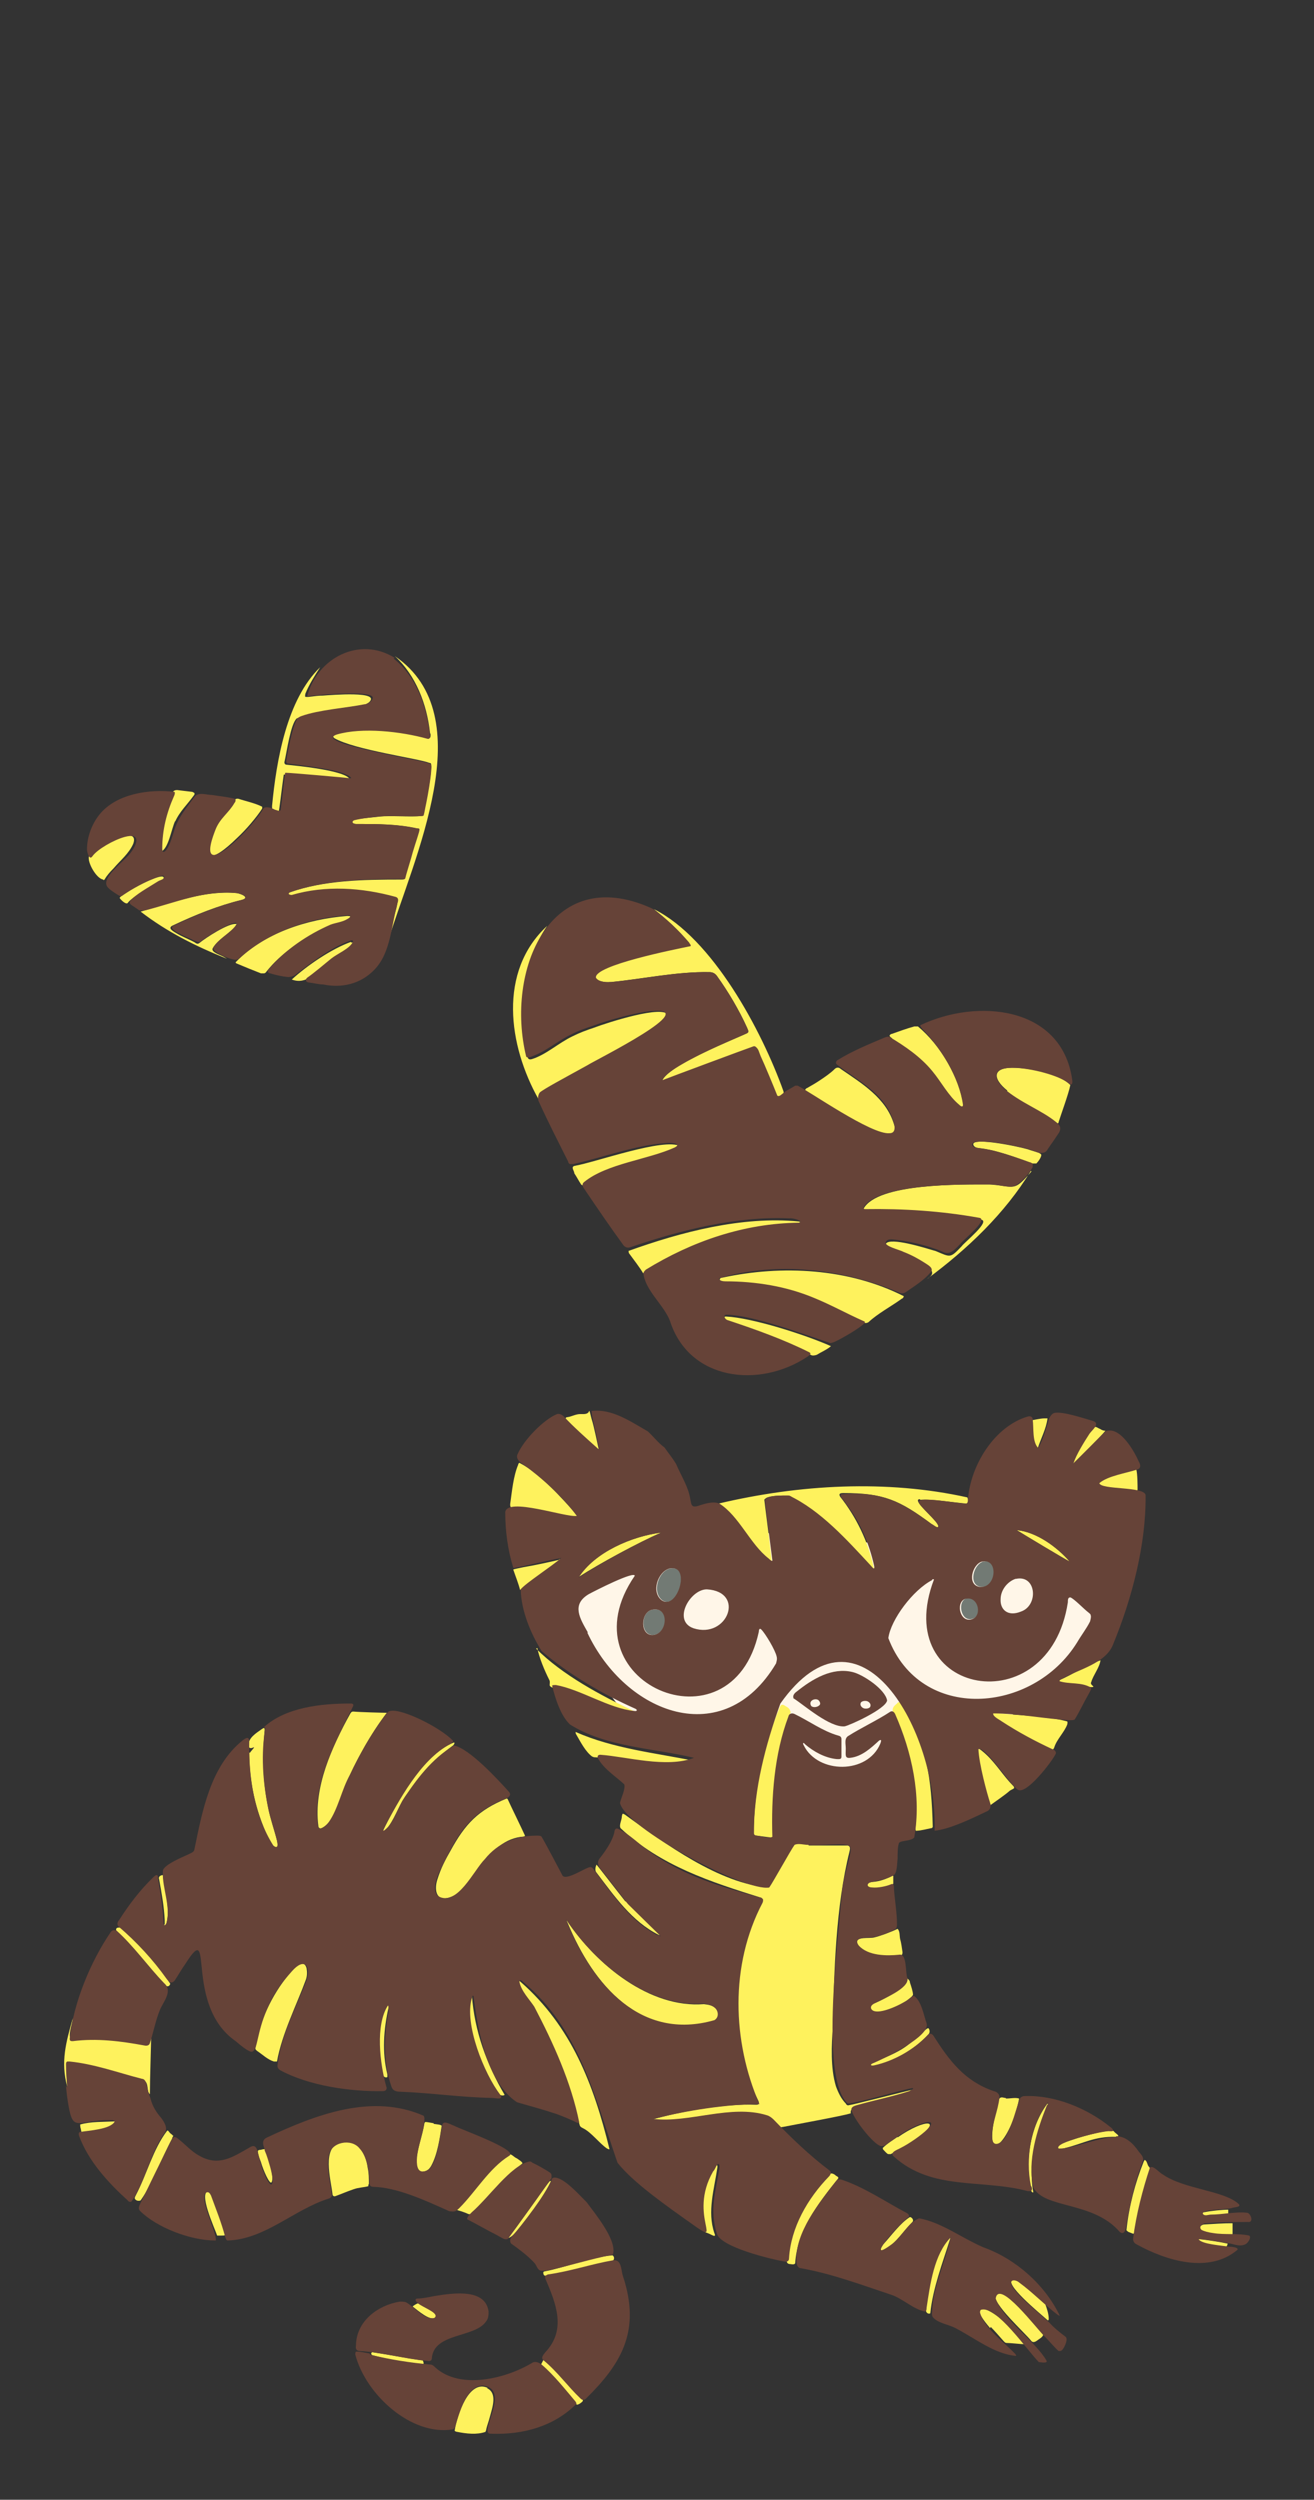 <svg xmlns="http://www.w3.org/2000/svg" id="Ebene_1" viewBox="0 0 213 405"><rect x="0" y="0" width="213" height="405" fill="#333333" stroke="none"/><defs><style>.st0{fill:#664338}.st1{fill:#fef25d}.st2{fill:#727a74}</style></defs><path d="m92.1 257.6 31.5-9.3s43.2 4.1 43.8 4.2 10.3 5.1 10.3 5.1l2 4.9-11.4 13-23.7 13.2s-14.8 3.7-15.5 3.3-25.7-11.4-25.9-11.8-10.8-13.8-10.8-14.9-.2-7.6-.2-7.6Z" style="fill:#fff6e8"/><path d="M87.9 177.5c.7-.8 7.2-4.2 10.4-6 3.3-1.8 10.4-5.9 10-7-.6-1.8-9.9 1.2-12 2-1.2.4-2.3.8-3.5 1.4-2.3 1.1-4.3 3-6.6 3.7-.4.1-.6 0-.7-.4-1.1-7.1-1-15.1 3.2-21.2-8 7.4-6.3 19.4-1.4 28.1.2.2.4-.5.5-.6Z" class="st1"/><path d="M99.1 159.1c5.1-.5 10.6-1.7 15.9-1.6q.75 0 1.2.6c1.9 2.7 3.6 5.5 4.9 8.4.1.3.4.7 0 .9-1.6.8-13 5.2-13.8 7.8 1.1-.3 13.8-5.3 15-5.5.3.1.5.5.6.8.7 1.6 2.1 4.8 2.7 6.4.1.3.3.7.4.9 0 .2.4 0 .5 0 .4-.2.6-.6.5-1-3.5-9.8-11.5-24.8-21-29.5 2 1.6 3.9 3.3 5.5 5.3.1.2.5.5.2.6-2.4.5-15.7 3.1-15.4 5.2.4.6 1.8.8 2.6.7ZM167.2 189.8c-3 3.4-2.5 2.4-6.8 2.1-4.7 0-18.1-.2-20.4 3.9 0 .2 0 .2.3.3 6.3-.2 12.5.3 18.7 1.5 1.7.2-2.7 3.7-3.1 4.3-1.9 2-1.8 1.8-4.2.8-1.7-.5-7.4-2.3-8.1-1.2-.1.3.2.6.5.7 1.1.6 8.3 2.9 6.8 4.5-.2.2-.4.4-.6.5-.1.1-.2.2 0 0 6.5-4.8 12.6-10.6 16.8-17.5ZM140.8 214.2c1.5-1.4 3.6-2.5 5.4-3.8.1 0 .3-.2.3-.4-8.9-4.5-19.7-5.1-29.4-3-.3 0-.5.2-.4.4 0 .3.6.4.9.4 5.3 0 10.5.9 15.3 3.1 2.1.9 4.2 2 6.2 3 .6.2 1.1.7 1.7.3M133.7 178.8c1.6.9 13 8.6 11.2 3.3-1.3-4.2-5.1-6.5-8.6-8.9-.3-.3-.7-.3-1 0-.7.7-1.6 1.3-2.5 1.9-.6.4-1.3.8-2 1.2-.1 0-.3.2-.3.4v.2c.5.3 1.6 1.1 3.1 2ZM163.2 176.8c2.6 2 5.8 3.4 8.2 5.2.1 0 .2 0 .2-.2.3-1 1.6-4.5 1.9-6-1.7-1.8-6.2-2.7-8.8-2.8-3.9-.2-3.9 1.7-1.4 3.7ZM101.9 202.7c0 .1 0 .3.1.4.6.8 1.8 2.4 2.2 3.1 0 0 0 .1.2.1 7.7-4.3 16-7.9 25-7.8.2 0 .7 0 .8-.2 0-.1-.3-.3-.7-.4-9.2-.9-19.1 1.7-27.7 4.8ZM144.6 168.4c1.7 1.2 3.5 2.3 5 3.7 2.5 2.2 3.8 5.9 6.5 7.6.2 0 .1-.3.1-.5-.7-4.7-3.8-9.9-7.4-12.9h-.6c-1.4.4-2.2.7-3.6 1.2-.2 0-.4.2-.4.3s.2.3.4.4ZM94.8 192c3.6-3.1 10.1-3.8 14.6-5.7.3-.2.9-.2.9-.6-2.7-1.4-13.7 2.6-17.2 3.2-.6.2 0 .8 0 1.2.4.6.7 1.2 1.1 1.8q.3.3.6 0ZM117.4 213.5c0 .3.3.6.6.7 4.6 1.5 9.1 3.2 13.4 5.3.3.2.7.1 1 0 .8-.5 1.6-.8 2.3-1.4-4.3-1.9-12.8-4.6-17-4.8-.2 0-.3 0-.3.3ZM158.6 186c3 .3 5.9 1.5 8.8 2.5h.6c.3-.3.8-1 .8-1.4-.2-.4-1.1-.5-2.2-.9-1.7-.5-10-2.2-8.7-.5.2.2.5.3.8.3ZM69.8 119c0 .3 0 .7-.4.6-4.2-1.1-10.3-1.9-14.5-.8-.4 0-1.3.3-.7.8 3.3 1.9 13.7 3.3 15.4 4q.3 0 .3.3c0 1.8-.5 4.3-.9 6.2-.2.9-.3 1.6-.4 1.9 0 .2-.2.2-.3.2-1.6.2-5-.1-6.8.1-1.5.2-3.6.3-4.4.6-.4.4.3.6.7.6 3.3 0 6.8 0 10 .8v.1c-.2.8-1.3 4.6-1.7 6.1-.2.8-.4 1.5-.5 1.8 0 .2-.2.2-.6.2-6 0-12.5.1-18.1 2.1-.6.3-.4.6.2.5 5.5-1.6 11.2-1.2 16.7.3.5.1.7.5.6 1-.3 2-1.5 4.2-1.5 6.1C67 139.1 78.2 116 64 106.3c3.4 3.1 5.2 7.8 5.7 12.4Z" class="st1"/><path d="M44.7 131.5c.5.2.5 0 .6-.7.2-1.4.5-4 .7-5.3.7-.1 9.9.8 10.7.8-.4-1.5-9.3-2.3-10.2-2.4-.3 0-.4-.2-.4-.4.4-1.7 1-6.2 2-7.1 2.9-1.2 7.4-1.4 10.5-2.1.4 0 .9-.3 1.2-.5 2.1-1.9-6.1-1.2-7.5-1.1-1.3 0-2.2.3-2.8.2-.1-.1 0-.4 0-.5.6-1.5 1.5-2.9 2.4-4.3-5.4 5.2-7.1 15.1-7.8 22.5 0 .4 0 .8.4 1ZM38.3 149.7c-1.2-.2-4.9 2.2-6 3.1l-.2.1c-.1 0-.3 0-.5-.2-.9-.5-2.2-1-3-1.5-.7-.4-1.5-.9-.5-1.3 3.6-1.7 7.3-3.2 11.1-4.1 1.4-.4-.2-1-.8-1.1-5.2-.5-10.8 1.6-15.6 3 4.3 3.3 8.9 5.6 13.9 7.6.1 0 0 0-.3-.2-.6-.4-2.3-.8-1.9-1.5.8-1.4 2.7-2.3 3.7-3.6 0-.1.2-.3.2-.4ZM42.8 157.7c.1 0 .3-.1.4-.3 2.3-2.9 5.7-5.2 9.1-6.9 1.2-.7 2.7-.8 3.9-1.4.3-.1.6-.4.6-.6 0-.1-.4-.1-.5-.1-6.5.5-13.6 2.8-18.1 7.5 0 .2.2.2.4.3 1.2.5 2.4 1 3.7 1.5h.6ZM38.5 135.7c1.4-1.3 3.1-3.3 4-4.7v-.3c-1.2-.6-2.7-.9-3.9-1.3-.3 0-.4 0-.6.3-.9 1.8-2.6 2.8-3.4 4.9-1.8 4.6-.7 5.6 3.9 1.1M16.8 142.6s.2-.1.2-.2c.3-.5.8-1.1 1.4-1.7 1.1-1.3 2.5-2.4 3.2-4 1.2-3.3-6.3.2-7.2 2.1-.2 1 1.2 3.5 2.3 3.7ZM28.4 133.1c.7-1.6 2-2.8 3-4.2.1-.1.2-.3.1-.4 0-.1-.2-.1-.3-.2-.8-.1-1.6-.2-2.5-.3-.3 0-.6.1-.7.4-1.4 3-2.4 6.4-2 9.6 1.3-.3 1.8-3.8 2.4-5ZM56.9 152.6c-3.1 1.1-7.1 3.8-9.6 6.1 2.4.9 4-1.2 5.9-2.7 1.1-1 2.7-1.6 3.7-2.6.2-.2.5-.6.4-.7h-.4ZM26.5 142.4c.7-1.7-7.2 2.6-7.1 3.1.2.3 1 1.1 1.3.8.6-.9 3.9-2.8 4.9-3.4.3-.1.7-.2.9-.5M32 128.5h.2zM149.2 243c1.3-.2 6 .5 7.4.6.4 0 .4-.6.2-1-13.1-2.9-27.2-2.1-40.3 1 0 .1.2.3.3.4 3 2.2 5 6.4 7.8 9 .2.1.5.4.5.1s-.1-1-.2-1.9c-.3-2.8-.9-7.2-1-8.2 0-.1.2-.2.3-.3.7-.4 2.4-.4 3.3-.4.3 0 .6 0 .9.3 4.8 2.8 9.2 7.3 12.9 11.5.4.5.4 0 .3-.3-.9-4.1-2.8-8-5.4-11.3-.3-.5 0-.6.5-.6 6.5 0 9.1 1.1 14.4 5.1.2.2.9.7 1 .3 0-.8-3.4-3.5-3.3-4.2 0-.2.2-.2.3-.2ZM84.2 321.8c.5 1.1 1.5 2.3 2.2 3.4 3.3 6 5.7 12.6 7.6 19.2.1.2.3.3.5.4 1.4.7 2.6 2.4 3.9 3.3.1 0 .3.2.4.1-2.6-10.6-6.2-19.9-14.4-27.1-.8-.7-.5.3-.3.7ZM151.2 295.9c-.2-7.6-.9-13.5-5.2-19.9q-.3-.45-.6 0c-.5.4-.9.8-.6 1.5 2.7 5.8 4.1 12.3 3.6 18.7 0 .3 0 .5.3.4.5 0 1.7-.3 2.2-.4.1 0 .2 0 .3-.2ZM83.1 244.3c3.4 0 7.3 1.2 10.7 1.6.2 0 0-.3-.2-.4-2.8-3-5.8-6.6-9.4-8.5 0 0-.2.1-.2.3-.8 1.9-1 4.3-1.3 6.4 0 .3 0 .6.5.6ZM173 278.9c-3.7-1-7.9-.9-11.7-1.4-.2 0-.6 0-.5.2.6.8 1.7 1.3 2.5 1.9 2.2 1.4 4.7 2.7 7 3.8.3.2.5 0 .6-.3.4-1.3 1.6-2.4 2.1-3.7 0-.1.1-.3 0-.5M112.6 285.3c-6.4-1.3-13.2-2-19.3-4.7 0 0 0 .3.1.4.7 1.2 1.5 2.8 2.6 3.6.1 0 .2.1.3.1 5 .2 11.7 2.4 16.3.6M87.1 267c.3 1.6 1.2 3.7 1.9 5.1.2.3.1.6.1.9 0 .2.2.3.4.4 4.1.5 8.7 3.7 12.9 4.3.3 0 .7.1.9 0 0-.1-.2-.3-.4-.4-5.5-2.6-11.7-5.9-16-10.2ZM135.4 352.4c-.4-.3-.8-.4-1.1 0-3.6 3.6-6.5 8.5-6.8 13.6 0 .3 0 .7.4.8.3 0 .8.2 1-.1.3-5.3 3.8-9.8 7-13.8 0-.2-.2-.3-.4-.4ZM160.5 292.5c.8-.6 2.3-1.6 3.1-2.3.2-.2.6-.3.8-.5 0-.2-.1-.3-.2-.4-1.5-1.5-2.7-3.5-4.3-5-.2-.2-1.4-1.3-1.5-1-.1 1.1 1.5 7.6 2.1 9 0 0 0 .1.1 0ZM162.9 371.6c-.4-.4-1.4-.4-1.6.1-.5 1.5 4.8 6.2 5.9 7.6.4.4.9-.1 1.2-.3s.6-.4.7-.7c0-.1 0-.2-.2-.4-1.9-2.1-3.9-4.5-6.2-6.3ZM138.8 314.9c.9 2.2 5.1 2.2 7.2 1.9.2 0 .3-.2.3-.5-.1-.7-.2-1.5-.4-2.2-.1-.5 0-1.2-.4-1.6-1 .5-2.9 1.2-3.8 1.4-.7.2-3-.2-2.8.9ZM163 339.9c-.3 0-.6-.2-.9 0-.4.4-.4 1.4-.6 1.9-2.4 10.1 2.4 5.1 3.7-1.8-.6-.2-1.4 0-2.1 0ZM91.7 230c1.3 1.8 3.5 3.2 5.1 4.8 0 0 .3.4.3.2-.2-.8-.8-3.9-1.2-5.1-.2-.7-.3-1.4-.4-1.3-.2.6-.9.5-1.4.5-.8 0-1.4.4-2.1.5-.3 0-.4.2-.2.4ZM160.6 377c.6.6 1.2 1.3 2 2.2.2.2.3.4.6.4.6 0 2.4.2 2.8.2-3.6-5.5-10.5-8.4-5.5-2.6ZM116.2 350.6c-.1 0-.2 0-.3.2-.1.3-.3.7-.5.9-1.7 2.9-2.3 6.7-1.1 9.9 0 .1.2.1.4.2.6.2 1.5.9 1.1 0-1.2-3.5 0-7.2.5-10.7 0-.2 0-.3-.2-.4ZM185.6 349.9s-.1.1-.2.3c-1.4 3.5-2.4 7.3-2.8 11.1 0 .1.2.2.3.3.3.1.7.3.8.3.2 0 .2-.3.2-.5.6-3.3 1.5-6.6 2.5-9.7.1-.3 0-.5-.2-.7s-.3-1-.6-1ZM90.7 252.7c-1.7.4-4 .9-5.8 1.2-.9.2-1.6.3-1.7.4.3.9.9 2.4 1.1 3.3.7-.5 6.4-4.8 6.7-5h-.4ZM141.3 324.8c-.1 0-.2.1-.3.2-.4 2.6 6.3-.5 7-1.8 0-.5-.3-1.4-.5-2 0-.3-.2-.5-.5-.7s0 .1 0 .3 0 .4-.2.6c-1.6 1.5-3.6 2.6-5.6 3.4ZM145.5 346.2c-.7.5-1.7 1.1-2.4 1.8 0 .1 0 .2.1.3.2.2.6.7.8.7h.4c1.1-.6 2.1-1.1 3.2-1.8 6-4.1 2.3-4-2.1-.9ZM177.9 240.5c0 .1.1.2.2.2 1.9.4 3.9.5 5.9.8.2 0 .4.1.4-.2 0-.5 0-2.5-.2-3.2-1.5.4-5.4 1.1-6.3 2.3ZM169.4 373.2c-.9-1.2-2.2-2-3.4-2.9-.5-.3-1-1.1-1.7-1-2 .4 4.4 5.6 5.5 6.6.1.1.2 0 .2-.2 0-.8-.3-1.7-.6-2.5M101.4 308.1c-1.2-1.5-4.2-5.4-4.7-6-.2.4-.3 1 0 1.3 2.9 3.8 5.7 7.9 10.1 10.1.2 0 .4.2.2 0-.8-.8-5.2-5-5.6-5.5ZM178.4 269c-2.3.7-4.6 2.4-6.9 3.3-.2.1-.2.2 0 .2 1.6.3 3.5.2 5 .8.2 0 .5.1.7 0 0 0 .1 0 0-.1-.2-.2-.5-.4-.3-.7.3-1.1 1.4-2.4 1.5-3.6ZM154.1 362.3c-2.9 3-3.4 7.8-4 11.8-.1.5.3.9.7.7.4-4 2-8.2 3.2-12 0-.1.1-.4 0-.4ZM141 334.8c3.5-.5 7.1-2.6 9.5-5.2.3-.3.2-.8 0-1 0 0-.2 0-.4.2-.8.7-2 1.8-2.9 2.5-1.8 1.4-4 2.1-6 3.1-.2 0-.6.4-.3.5ZM180.5 345.3c-.3-.3-1 0-2 .1-1.3.3-2.5.6-3.8 1-1.9.6-3.6 1.2-3.4 1.6.3.2 1 .2 1.4 0 2.9-.7 4.7-1.9 8.2-1.8 1-.1-.3-.6-.4-1ZM199.8 360.2c-1.5 0-3 .1-4.6.2-.4 0-1 .5-.7.9.6.8 4.3.8 5.2.8.1 0 .1 0 .1-.3v-1.6M179.1 231.8c-.2 0-.5-.1-.8-.3-.3-.1-.6-.4-.9-.3-1.6 1.4-2.6 4-3.6 5.9 0 .1-.1.2 0 .2.6-.6 4.5-4.4 5.4-5.5ZM169.8 340.8c-2.8 3.7-3.7 9.4-2.7 13.9 0 .2.2.6.4.5-.9-4.7.6-10 2.5-14.3.1-.3 0-.3-.1 0ZM147.5 359.2c-1.5.9-3.1 3.1-4.3 4.4-1.2 1.7.5.8 1.2.2 1.3-1.1 2.4-2.7 3.5-3.8.3-.3-.1-.8-.4-.8M168.2 234.7c.5-1.6 1.4-3.2 1.6-4.9h-.5c-.7 0-1.8.3-2.1.3-.1 0 0 .2 0 .3.2 1.4 0 3.2.7 4.3 0 .1.2.2.2 0ZM144.9 303.9h-.2c-1 .5-2 .9-3.2 1-.4 0-1 .2-1.1.6.4 1 3.8.3 4.4-.3v-1.3ZM195 358.9c.3.2.7 0 1.1 0 .9 0 2.1 0 3-.2v-.7c-.9 0-2.9.2-3.8.4-.2 0-.4.1-.4.2 0 0 0 .4.2.5ZM199 363.5c-1.4-.3-2.8-.5-4.3-.7-.2 0-.7-.2-.7 0 .2.8 3.7 1 4.7 1.2.2 0 .3-.4.3-.5M128.1 277.3c0-.4-.4-.7-.8-.9-.4-.3-.7-.3-.9.2-2.7 6.4-4.3 13.8-4.2 20.8h.2c.6 0 2.1.3 2.8.3.3 0 .2-.4.2-.6-.4-6.6.6-13.5 2.8-19.8Z" class="st1"/><path d="M108.7 254.1c-2 .4-3.1 3.9-1.3 5.2 2.5 1.6 4.6-5.7 1.4-5.2Z" class="st2"/><path d="M107.2 248.3c-4.8.6-10.8 3.2-13.4 7.2 3.4-2.2 9.7-5.6 13.4-7.2" class="st1"/><path d="M105.7 260.8c-1.9.4-1.9 4.2.2 4.1 2.5-.3 2.7-4.7-.2-4.1M159.4 253c-1.6.4-2.5 3.8-.4 4.1 2.7.3 3-4.6.5-4.1ZM156.8 258.9c-1.7.4-1.1 3.8.7 3.4 1.9-.3 1.4-3.8-.6-3.4Z" class="st2"/><path d="M173.4 253c-2.1-2.4-5.4-4.8-8.6-5.1.8.5 8.1 4.9 8.6 5.1M115.9 327.4c.7-.4.7-1.3.2-1.9s-1.2-.7-2-.8c-8.8.7-17.4-6.4-22.1-13.4-.3-.4-.1 0 0 .2 4.2 10.2 12 19.3 23.9 15.9M84.3 297.6c.2 0 .8 0 .8-.2-.3-.7-2.4-5-2.8-5.9 0 0 0-.1-.2-.1-4.6 1.9-6.7 4.1-9.1 8.5-.8 1.4-1.5 2.7-2.1 4.6-.5 1.5-.3 3.5 1.7 3 4.6-1.2 5.7-9 11.8-9.9ZM62.7 277.6v-.1c-.6 0-4.4-.1-5.4-.2-.2 0-.3 0-.5.3-3 5.4-6 12-5.2 18.2 0 .3.2.5.5.4 2.2-1 2.9-4.6 3.8-6.8 1.7-4 4.2-8.5 6.8-11.9ZM24.1 339c.1.2.2.4.2.2 0-2.2.2-8.3.2-9.1-.2.5-.2 1.4-1.1 1.1-3.8-.7-7.7-1.2-11.6-.7-1.1 0 0-2.8 0-3.5-1.1 3.9-2 7-.9 11.1 0-1.1-.2-2.3-.1-3.4 0-.2 0-.4.2-.5h.4c4 .4 7.8 1.8 11.7 2.8 1 .2.7 1.4 1 2.1ZM46.8 319.9c-2.7 3.3-4.9 7.8-5.4 12 0 .2.2.3.3.4.9.6 1.7 1.4 2.7 1.7h.5c.8-4.5 3.2-9.2 4.7-13.3.2-.6.2-1.2.1-1.8-.5-1.9-2.4.3-3 1ZM55.3 347c-3.2.9-1.7 5.9-1.4 8.5 0 .3.3.4.5.3 1.1-.4 2-.8 2.9-1.1.8-.3 1.7-.3 2.4-.5 0-.1 0-.2.1-.4 0-.8 0-1.7-.2-2.6-.3-2.3-1.7-5-4.4-4.2ZM79.1 386.9c-3.1-1.5-5 4.4-5.4 6.9 0 .1.3.2.4.2 1.5.3 3.2.5 4.6 0 0-.1.1-.2.1-.3.1-.6.4-1.3.6-2.1.4-1.5 1.3-3.9-.5-4.7ZM40.4 283.9c0 4.8 1 9.3 3 13.7.3.6.6 1.3 1 1.6.3.2.5.1.6 0 0-.2 0-.5-.1-1-.4-1.6-1.1-3.6-1.4-5.2-.9-4.2-1-8.4-.6-12.7 0-.4-.1-.4-.4-.2-1 .7-2.3 1.5-2.2 2.7 0 .5.4.5.8.3h.1c-.1.2-.6.7-.7.9ZM84.7 350.5c-.1-.3-.5-.5-.9-.8-.5-.2-.8-.7-1.3-.7-3.5 1.8-5.7 6.1-8.3 8.7-.2.2-.2.3 0 .4.4.1 1.3.4 1.7.6.3.1.5 0 .7-.3 2.1-2.1 6.3-6.5 8.1-7.9M70.3 344c-.6-.1-1.1-.2-1.3-.2-.1 0-.1 0-.2.2-.3 1.9-1.1 3.9-1.3 5.9-.1.9 0 2.4 1.3 1.9.5-.1.8-.4 1.1-.9 1-1.8 1.4-4.5 1.7-6.5-.2-.2-.7-.2-1.3-.3ZM76.3 323.3c-1.5 4.1 1.9 12.5 4.5 15.9.2.3.8.4 1 .2-2.9-4.9-4.9-10.4-5.3-16.1 0-.4-.1-.3-.2 0M28 346c0-.1-.2-.2-.3-.3-.3-.2-.4-.6-.6-.5-2.3 3-3.3 7.1-5.1 10.5-.1.2-.3.5 0 .7.2.2.6.2.8.1 2.1-3 3.3-6.7 5.1-10 0-.2.2-.4.2-.5ZM19.4 312.3c-.2 0-.4 0-.5.1-.2.3 0 .5.2.7 2.8 2.6 5.1 5.8 7.7 8.5.3.4.7.2.8-.2-2.2-3.3-4.9-6.7-8.1-9.1ZM99.3 365.4c-3.6.3-7.4 1.9-11 2.6-.2 0-.3.2-.2.4 0 .3.4.4.7.3 3.4-.5 6.8-1.6 10.2-2.3.5 0 .7-.6.4-.9ZM94.3 388.5c-2.2-2-3.8-4.4-6.2-6.2 0 0 0 .1-.1.2-.1.3-.5.7-.2 1 2.1 1.8 3.8 4.2 5.7 6.1.3 0 .7-.3.9-.5s0-.4-.1-.6M34.3 355.3c0-.2-.2-.3-.4-.3-1.9 0 .9 6 1.3 7.2h.7c.4 0 .8 0 .7-.4-.7-2.2-1.5-4.3-2.3-6.4ZM62 296.8c.4-.1.7-.5 1-.9 1.2-1.7 1.8-3.8 3.1-5.4 2-2.9 4.3-5.5 7.2-7.6.2-.1.5-.5.3-.6-5.2 2.1-9.4 9.8-11.6 14.5M62.7 325c-1.7 3.1-1.3 7.7-.6 11.1 0 .4.5.6.7.4v-.4c-.9-3.6-.6-7.4.2-10.9 0-.3-.2-.5-.4-.2ZM42.9 348.2s-.3 0-.6.1c-.3 0-.5.1-.5.2 0 .7.3 1.2.5 1.8.4 1.4 1.4 3.6 1.7 3.3.6-.9-.7-4.4-1.1-5.5ZM18.6 343.7c-1.9.1-3.8 0-5.6.5 0 .2 0 .4.1.7.1.4 0 .7.5.6 1.5-.4 4.8-.4 5.3-1.7 0-.1-.2-.1-.3 0ZM68.3 382.4c-2.7-.4-5.3-.9-7.9-1.3-.3 0-.3.4 0 .5 2.7.7 5.1 1.2 7.9 1.5.5.1.4-.4.2-.7ZM89.3 353.4s0-.1-.2 0c-.1.1-.5.6-1 1.3-1.6 2.3-4.1 5.7-5.7 7.9 1.6-.4 6.3-7.7 6.9-9.2M26.6 311.8c0 .4.4 0 .4-.2.6-2.4-.3-5.4-.6-7.8-.3 0-.8.2-.6.7.4 2.2.8 4.4.9 6.6v.7ZM69.6 374.2c-.7-.4-1.5-.8-1.8-1h-.1c-.1 0-.8.4-.8.5.8.6 2.8 2.4 3.7 1.8.4-.5-.3-.9-1-1.3" class="st1"/><path d="M147.8 338.6c-1 .2-9.1 2.3-10.3 2.5-.2 0-.3-.1-.4-.3-.7-.7-1.2-1.7-1.6-2.8-.9-3-.7-6.6-.5-9.6.2-9.1.5-19.6 2.7-28.4.1-.4.2-.9-.3-1h-6.3c0-.1-.1-.2-.3-.2-.6 0-1.7-.4-2.2.1-.5.8-3.5 6.1-4 6.9-8-.6-16.8-7.1-23.3-11.8-.2-.1-.3-.2-.4-.1 0 0-.1.3-.1.4 0 .6-.5 1.4-.2 1.9 6.5 6.1 14.6 8.7 22.9 11.3-4.7 10.1-5.7 22.5-.6 32.8.2.4.2.7-.3.7-5.4-.2-12.3 1.1-16.9 2.4 5.6 1 16.8-4 20.6 1.2.2.2.3 0 .6 0 2.6-.5 9.7-1.8 11-2.2v-.3c0-.3.4-.6.7-.7 2.9-.8 6-1.4 8.8-2.4.2 0 .5-.2.6-.4Z" class="st1"/><path d="M105.9 147.3c2.1 1.5 4.1 3.4 5.8 5.4 0 0 .1.2.2.3q.15.3 0 .3c-2.4.5-15.6 3.1-15.3 5.1.4.7 1.8.8 2.6.7 5.1-.5 10.6-1.7 15.8-1.6q.75 0 1.2.6c1.9 2.6 3.5 5.4 4.9 8.4.1.3.4.7 0 .9-2 .9-7.1 3-10.5 5-1.6.9-2.8 1.8-3.2 2.5v.1c1-.4 13.9-5.2 14.8-5.5 0 0 .2 0 .3.1.5.4.5.8.8 1.5.7 1.5 2.1 4.9 2.7 6.4.3.3.8-.3 1.1-.5.5-.4 1.2-.7 1.8-1.1h.4c1.9.9 12 8 14.9 7.7 1.2 0 .8-1.5.5-2.3-1.6-4.4-5.7-6.2-9-8.8-.3-.2-.2-.5 0-.7 2.4-1.5 5.1-2.6 7.7-3.7.3-.1.5-.2.8-.1 2.5 1.5 5 3.2 6.9 5.5 1.5 1.8 2.6 4 4.4 5.5.3.3.6.4.6 0-.6-4.4-3.5-9.1-6.6-12.3-.1-.2-.4-.4-.3-.6 9.2-4.4 22.9-3.1 24.6 8.8.1.6 0 1.1-.6.6-1.4-1.2-6.1-2.5-9.1-2.5-3.3 0-3.1 1.7-1.3 3.4 2.5 2.2 6.1 3.5 8.4 5.4.8.6.9 1.2.2 2.1-.5.8-1.4 2-1.7 2.5-.3.4-.7.4-1.2.4-.8-.2-1.7-.7-2.5-.8-2.2-.5-5.3-1.2-7.7-1-.7 0-1 .6-.3.9 1.1.2 2.2.3 3.3.6 1.9.5 3.7 1.1 5.6 1.8.2 0 .4.2.5.3v.5c-.6 1.1-1.9 2.5-2.8 3-1.1.5-2.9-.3-4.2-.2-4.4 0-18-.2-20.4 3.7 0 .2 0 .3.2.3 6.2-.1 12.4.3 18.5 1.4 1.7.2-2.7 3.7-3 4.2-.8.8-1.7 2-2.9 1.3-2.3-1-5.7-1.8-8.2-2-.4 0-.8 0-1 .4-.4.7 2.3 1.3 2.8 1.6 1.3.5 2.4 1.1 3.5 1.8.6.4 1.6.9.9 1.6-1 1.2-2.6 2.2-3.9 3.1-.4.3-.8.3-1.2.1-8.9-3.8-19.8-5.1-29.1-2.3-.1.4.6.5 1 .5 4.9 0 9.9.8 14.4 2.7 2.7 1.1 5.2 2.5 7.9 3.7.3.1.4.2.2.4-.6.7-3.5 2.4-4.8 3-.3.1-.5.2-.7.2-4.5-1.5-12.5-4.5-16.8-4.6-.7 0-.3.8.2.9 4.5 1.5 9 3.1 13.2 5.2.4.2 0 .5-.3.7-7.8 5.2-19.2 3.9-22.3-5.8-1-2.6-4-4.9-4.3-7.7 0-.2.2-.4.4-.6 7.5-4.6 15.9-7.5 24.8-7.6.9-.3-1.1-.8-1.5-.7-8.6-.4-17.7 1.9-25.9 4.7-.4.1-.7 0-1-.3-2.2-3-4.3-6.1-6.4-9.2-.3-.4-.4-.8 0-1.1 3.7-3 10.3-3.6 14.7-5.6 1.3-.7-1-.8-1.5-.7-4.8.3-10.4 2.4-15 3.4h-.5c-.1 0-.3-.2-.3-.4-1.6-3.2-3.2-6.3-4.7-9.6-.3-.5-.2-1.2.1-1.6.7-.6 3.9-2.3 7.7-4.4 1.4-.9 19-9.6 10.3-8.8-2.5.3-6.4 1.3-9.4 2.4-1.2.4-2.4.8-3.5 1.4-2 .9-3.9 2.6-6 3.4-.5.2-1 .5-1.3.2-3.4-13.9 3.8-31.4 20.2-24.1ZM63.8 106.7c3.7 2.9 5.4 7.8 5.9 12.4 0 .3 0 .7-.4.6-4.3-1.2-10.6-1.9-14.7-.7-2.1.7 1.7 1.7 3.3 2.1 4.1 1.1 10.3 2.1 11.7 2.6.5.2.3.7.3 1.2-.1 1.4-.5 3.7-.8 5.2-.2.9-.3 1.6-.4 1.9 0 .2-.2.2-.3.2-.9.1-4.2 0-5.3 0-1.6 0-4.6.4-5.7.7-.6.3 0 .7.5.6 3.2 0 6.5 0 9.7.7.2 0 .4 0 .4.2 0 .4-.6 2-1.1 3.7-.3 1.2-1 3.3-1.2 4.2 0 .2-.5.1-.8.1-5.8 0-12.3.2-17.7 2.1-.2 0-.4.2-.4.3s.2.2.5.2c5.5-1.6 11.3-1.2 16.8.3.4.1.5.4.4.8-1.1 3.8-1.1 8.2-3.8 11-2.3 2.4-5.4 3-8.3 2.4-.7 0-1.4-.2-2.2-.3-.2 0-.7-.1-.6-.5 0-.1.1-.2.2-.3.9-.6 2.8-2.2 3.9-3.1 1-.8 3-1.6 3.5-2.7.1-.3-.2-.3-.4-.2-3 1-6.4 3.6-9 5.6-.3.2-.7.3-1.1.3-1-.1-1.9-.3-2.9-.6-.2 0-.4-.2-.4-.3s0-.3.2-.4c2.6-3.1 6.3-5.6 10-7.2.8-.3 1.9-.4 2.7-.9.6-.3.7-.7 0-.6-6.2.4-12.7 2.7-17.3 6.8-.2.2-.5.4-.8.4-.8 0-3.5-1.1-3.6-1.8 0-.2 0-.3.2-.5.9-1.3 2.8-2.2 3.6-3.5 0-1-5.3 2.3-5.8 2.8-.4.3-.7 0-1.1-.1-.4-.2-.8-.4-1.3-.6s-1.2-.6-1.6-.8c-.4-.3-.8-.5-.7-.8 0-.2.4-.3.6-.4 3.4-1.6 7-3.1 10.7-4 1.5-.4-.1-1-.8-1.1-5-.6-10.1 1.6-14.9 2.8h-.9c-.2-.1-.4-.3-.6-.4-.5-.4-1.2-.6-.9-1.1.7-1 3.1-2.3 4.5-3.2.3-.2.9-.3 1-.6.2-.7-1.1-.1-1.8.2-1.9.7-4.1 2.1-5.1 2.8-.1 0-.2 0-.4-.1-.5-.3-1.3-.8-1.7-1.2-1.7-1.5 2.7-4.4 3.7-5.9 1-1.4 1.5-3.1-1.1-2.4-1.8.5-4.4 2-5.2 3.1-.5.8-.9-.6-.9-1.1 0-2 .8-4.1 2-5.6 2.7-3.4 8.1-4.2 12.2-3.7.1.2 0 .5-.1.7-1.2 2.7-1.9 5.5-1.9 8.5 0 .8.4.6.8 0 .5-.8.8-1.9 1.1-2.8.6-2.2 2.1-3.9 3.4-5.7.7-.7 1.9-.2 2.8-.2 1.2.2 2.4.3 3.6.6.3.1.2.5 0 .7-.9 1.6-2.4 2.5-3.1 4.4-.3.8-1.7 4.3 0 4 2-.4 6.6-5.4 7.8-7.5.1-.2.4-.2.6-.2.5 0 .9.2 1.3.4.2 0 .8.4.9 0 .2-1.5.5-4.3.7-5.8 0-.1 0-.2.1-.2.9 0 9.8.8 10.6.9v-.1c-.2-.3-.9-.6-1.8-.9-2.5-.7-6.9-1.2-8.4-1.4-.2 0-.3-.1-.3-.4.2-1.4 1-5.5 1.7-6.7.1-.3.5-.5.8-.6 2.8-1 7.2-1.3 10.2-1.9.5 0 1.2-.5 1.3-.9.2-.5-.6-.7-1.8-.8-2.6-.2-7.2.2-8.6.4h-.2c1.6-6.2 8.5-9.8 14.2-6.2ZM186.4 351.2c.5-.5 1.6.9 2.1 1.1 3.4 2.4 10 2.6 12.3 4.8.5.5-.8.5-1 .6-.7.3-5.2.2-4.8 1 .3.4.9.1 1.3.1 1.8 0 4.1-.5 5.8-.3.2 0 .3.1.4.2.4.4.6 1.4-.2 1.3-2.3 0-4.5 0-6.8.2-.6 0-1.3.6-.7 1.1.4.2 1.1.4 1.9.5 1.8.3 4.1 0 5.8.4.4.3-.2 1.2-.6 1.4-1 .5-2-.1-3-.2-1.4-.2-2.8-.5-4.1-.6h-.5c.5.8 3.7 1 4.9 1.2.4 0 1.6.1 1.4.5-4.6 3.9-11.5 1.8-16.4-.9-.4-.2-.6-.6-.5-1.1.5-3.8 1.5-7.7 2.7-11.3M147.4 359.1c-1.7 1.2-7.7 8.1-2.7 4.4 1.6-1.3 2.5-3.4 4.3-4.1 3.7.7 6.9 3.2 10.4 4.7 5.3 1.9 10 6.1 12.4 11.1 0 0-.3-.1-.4-.2-2.1-1.6-4-3.6-6.2-5.2-.3-.3-1.2-.6-1.3 0 0 1.4 4.4 4.8 6.2 6.5.6.7 1.7 1.6 2.5 2.2.2.1.3.3.3.5 0 .5-.5 1.8-1 1.9h-.3c-.5-.4-1.7-1.8-2.3-2.4-1.1-1-7.4-9.4-7.9-6.1 1.1 3.3 6.5 7 8.2 10 .4.6-1 .3-1.2.3-1.9-1.9-6.8-9.1-9.3-8.5-.2 0-.3.4-.2.6.6 2.3 4 4.8 5.7 6.6 0 0 .2.3.1.3-3.5-.3-6.7-2.9-9.8-4.5-1.1-.6-2.9-.8-3.7-1.8-.2-.3-.1-.7-.1-1.1.2-4 2.2-8 3-11.8-2.7 2.8-3.3 7.5-3.9 11.4 0 .2 0 .6-.3.6-1.9-.4-3.6-2.1-5.4-2.7-4.8-1.6-9.6-3.4-14.6-4.3-.6 0-.8-.6-.8-1.2-.2-4.6 3.6-9.3 6.4-12.9.1-.1.3-.3.4-.3h.4c3.7 1.2 7.2 3.6 10.6 5.4.3.1.6.5.4.7Z" class="st0"/><path d="M42.8 279.8c3.6-3.2 9.2-3.8 14-3.8.4 0 .6.1.4.5-2.8 5.8-6.5 12.3-5.7 19 0 1.5 1.3.4 1.8-.3 1.5-2.1 2.1-5.3 3.4-7.6 1.4-3 3.5-6.8 5.6-9.5.3-.4.6-.9 1-.9 1.9-.4 8.1 2.7 10.1 4.8.2.2-.2.4-.5.6-4.8 2.6-8.3 9.2-10.7 13.7-.3.7.4 0 .7-.3 1-1.2 1.6-2.9 2.3-4.2 2.2-3.4 4.8-6.9 8.4-9 2.5.5 7.1 5.5 8.9 7.5.6.7-.4 1.1-1 1.3-4.7 2-6.7 4.6-9 9.1-.6 1.4-3 5-1.5 6.5 3.1 1.8 5.8-4.2 7.6-6 2.1-2.6 5-3.8 8.4-3.8.3 0 .7 0 .8.2.5.8 2.6 4.8 3.4 6.3.7.8 3.8-1.4 4.5-1.4.3 0 .5.3.7.6 2.9 3.8 5.7 8.1 10.1 10.4 0 0 .2 0 .3.1.2 0 .3.2.3.1-.8-.8-4-3.9-5.3-5.2-.4-.5-3.7-4.8-4.6-5.9-.3-.4-.4-1 0-1.5.8-1 2.1-2.8 2.4-4.3 0-.3.2-.7.6-.5 1.9.9 3.4 2.5 5.1 3.7 5.7 4 11.3 5.6 17.8 7.4.2 0 .6.2.6.4 0 .1 0 .3-.1.5-5.3 10.1-4.9 22.4-.5 32.6-5.4 0-12 1.1-16.8 2.3-.1 0-.4.1-.4.1 5.7.7 12.6-2.4 18.4-.6.4.1.8.4 1.1.7 2.8 2.9 5.8 5.8 9 8.2l.3.3c0 .2-.1.5-.3.7-3.5 3.6-6.2 8.3-6.5 13.3 0 .5-.4.6-.8.5-2.2-.4-10.2-2.3-10.9-4.5-1.2-4-.2-6.7.4-10.5 0-.3.1-.6-.1-.8 0 0-.2 0-.3.2-.2.3-.3.7-.6 1-4.2 7.3 2.1 12.5-3.6 8.4-3.8-2.7-9.4-6.6-11.9-9.8-3.8-11-6.2-21.7-15.3-29.3-.2-.2-.6-.5-.6 0 .3 1.5 1.6 2.8 2.4 4 3.1 5.9 6 12.3 7.3 18.8-.1.1-.3 0-.4 0-1-.5-2.2-1-3.3-1.4-2.1-.7-4.3-1.3-6.4-1.9-4.8-3.2-6.3-11.4-7-16.9 0-.5-.2-.5-.3 0-1.3 4.2 2 12.3 4.6 15.7.6.9-.8.5-1.3.5-5.2-.1-9.7-.8-14.8-1-.9 0-1.4-.2-1.6-1-1.3-3.7-1.2-8.2-.4-12 0-.2 0-.9-.1-1-2.1 3.2-1.3 9.5-.3 13.1.2.4 0 .8-.5.8-5.4.1-12.1-.9-16.7-3.4-.3-.2-.5-.5-.4-.9.5-4.6 3.1-9.5 4.7-13.7.7-2.2-.3-3.8-2.4-1.4-1.8 2-3.1 3.9-4 6.1-1.7 3.9-1.5 6.6-2.4 6.9-.5.2-2.1-1.2-2.7-1.7-8.5-5.9-3.3-20.1-8.1-12.6-.7 1-1.2 1.9-1.8 2.8-.2.2-.3.3-.6.3s-.5-.4-.7-.6c-2.2-3.1-4.9-6-7.7-8.4-.4-.3-.3-.8 0-1.1 1.6-2.5 3.4-4.9 5.6-7 .1-.1.3-.3.5-.3s.2.3.2.5c.4 2.3.8 4.8.9 7.2 0 .5.3.6.5 0 .7-2.6-.7-5.6-.6-8.1 0-.3 0-.5.2-.7.6-.8 2.7-1.7 3.8-2.2.6-.3 1-.4 1.1-.8 1.3-6.3 2.6-13.5 7.8-17.7.5-.4 1.1-.8 1.1.2-.1 5.7.8 11.9 3.9 16.8.7.6.8 0 .6-.8-.4-1.7-1.2-3.9-1.5-5.6-.8-4.1-1.1-8.4-.4-12.6Zm73.2 45.6c-.5-.5-1.2-.7-2-.8-8.8.7-17.4-6.4-22.1-13.4-.3-.4-.1 0 0 .2 4.2 10.2 12 19.3 23.9 15.9.7-.4.7-1.3.2-1.9" class="st0"/><path d="M42.9 348.2c-.3-.8-.5-1.5.4-1.9 7.9-3.7 17-7.2 25.4-3.5 0 .1.1.2.1.4 0 2-1 4.2-1.2 6.3-.1 1.1 0 2.5 1.1 2.3.3 0 .6-.2.9-.4 1.3-1.3 1.7-5.3 2.1-7.2.3-.7 1.3 0 1.9.2 1.1.6 10.7 4 8.9 4.9-3.2 2-5.4 5.8-8 8.4-.3.3-.6.6-1 .6-.3 0-.7 0-1-.2-3.6-1.6-8.1-3.7-12-3.8q-.6 0-.6-.6c0-1.8-.4-4.3-1.6-5.6-1.3-1.7-4.7-1.1-5 1.2-.4 1.9.3 4.6.5 6.3 0 .3-.2.5-.5.6-5.7 1.8-10.3 6.6-16.4 6.8-.2 0-.3-.3-.4-.6-.6-2.3-1.5-4.5-2.3-6.7-.2-.4-.4-.6-.7-.5-1.4.5 1.4 6 1.5 7.6 0 .1 0 .2-.1.2-4 0-9.5-2.1-12.2-4.8-.3-.3-.2-.7 0-1.1 1.6-3.3 3.3-6.8 5-10.2.4-.8.6-.9 1.4-.2 1.1.9 2 1.9 3.1 2.5 3.2 1.9 5.5.3 8.3-1.3.8-.5 1.1 0 1.3.8.2.7.3 1.3.5 1.9.1.4.2.8.4 1.2 1.2 3.2 2 2.6 1.1-.7-.3-1-.5-1.8-.9-2.7ZM60 381.5c3.3.8 6.5 1.3 9.8 1.6.3 0 .6.3.8.5 4 3.6 11.4 1.8 15.7-.8.5-.3 1.1 0 1.5.3 2 1.7 3.8 4 5.5 6 .1.2.2.3.1.4-3.6 3.6-8.6 5-13.8 4.8-2.3.2 3.4-7.2-1.3-7.8-1 0-1.8.6-2.5 1.6-1 1.5-1.6 3.7-2 5 0 .2-.2.4-.4.5-6.7 1.1-14.1-5.6-15.8-12.1 0-.3 0-.5.2-.5.7 0 1.4.2 2.1.3ZM10.9 338.2c-.1-1.2-.2-2.5-.2-3.7 0-.2 0-.4.2-.5h.4c4 .4 7.8 1.8 11.7 2.8.4 0 .6.4.7.7.2.9.4 1.7.7 2.5.3 1.2.9 2.2 1.7 3.1.6.8 1.2 1.8.5 2.6-2.3 3.3-3 7.7-5.3 11-.2.1-.5 0-.6-.2-3.2-2.9-6.4-6.4-7.9-10.5q-.15-.6.3-.6c1.1-.2 4.9-.4 5.5-1.7 0-.1-.1-.1-.3-.2h-1.5c-4.4.3-5 1.7-5.7-2.4-.2-1.1-.3-2-.4-3.1ZM99.5 366.2c1.2-.1 1.2 1.5 1.4 2.3.1.4.3.9.4 1.3 2.3 8.1-.6 13.2-6.3 18.8q-.45.45-.9 0c-2.1-2-3.7-4.3-6-6.2-.5-.4 0-.9.3-1.3 3.4-3.6 1.8-7.8 0-11.9 0-.2-.1-.4 0-.5l.4-.2c3.6-.5 7.1-1.7 10.6-2.3ZM18.8 312.7c2.9 2.6 5.2 5.9 7.8 8.6 1.5 1.3-.2 3.1-.7 4.4-.7 1.7-1 3.5-1.6 5.3-.1.4-.5.5-.9.4-3.8-.7-7.7-1.2-11.6-.7-.3 0-.5 0-.5-.4.6-5.8 3.4-12.5 6.6-17.2.2-.3.5-.5.8-.3Z" class="st0"/><path d="M67.7 373.1c-.4-.3-.5-.7 0-.7.7 0 1.7-.2 2.7-.4 3.6-.6 8.3-1.1 8.8 2.5 0 .5 0 1.1-.4 1.6-1.8 2.7-8.5 1.8-8.8 6 0 .4-.4.5-.7.4-3.7-.3-7.3-1.4-11-1.6-.5 0-.7-.4-.6-.8 0-4 3.5-6.6 7.1-7.2.4 0 .7 0 1 .1 1.3.7 2.8 2.6 4.2 2.6.2 0 .5 0 .6-.3.2-.7-2.1-1.5-2.8-2.1ZM89.4 352.9c-.6.9-6.2 8.7-6.9 9.6 0 .1-.2.3-.4.3s-.3 0-.5-.1-.6-.3-1.1-.6c-1.4-.7-3.5-1.9-4.7-2.5-.3-.2.4-.9.7-1.2 2.6-2.2 6.3-7.6 9.3-8.2.2 0 .3 0 .5.2.7.3 2.1 1.1 2.7 1.5.2.1.4.3.4.5v.4ZM99.3 365.3c-3.6.7-7.3 1.9-10.8 2.6h-.8c-.6-.1-.7-.9-1.1-1.3-1-1.1-2.6-2.3-3.6-3q-.3-.15-.3-.6c0-.3.2-.6.4-.8 1.3-1.4 5.8-7.3 6.3-9 0-.2.2-.4.5-.4 1.5 0 3.9 2.7 5.2 4 1.4 1.9 4.8 6 4.3 8.3ZM138.2 270.9c-3.3-.8-6.5 1.1-9.1 3.2-.3.2-.6.6-.5.9 0 .1 0 .2.1.2 1.7 1.1 5.8 4.7 8.2 4.5.7-.1 6.7-2.8 6.9-4.2-.3-1.8-3.9-4.2-5.6-4.6m-5.4 5.4c-.3.3-1 .4-1.3.1-.5-.8.5-1.3 1.1-1 .3.2.5.7.2.9m8.3.1c0 .3-.5.5-1 .4-.4-.1-.7-.5-.6-.8 0-.3.5-.5 1-.4.4.1.7.5.6.8" class="st0"/><path d="M181 346.3c-2.3-.3-7.1 1.9-9.4 1.8-.9-1 7.6-3 8.3-2.8h.4c.3-.2 0-.4-.2-.6-3.8-3.1-9.1-5.3-14-5.1-.5 0-.8.3-.9.7-.5 1.5-1.1 3.9-2 5.5-.6 1.4-2.4 2.5-2.4.3 0-2.1 1-4.2 1.2-6.2.1-.6-.4-1-.9-1.1-4.7-1.6-7.2-4.9-9.8-9-.3-.4-.7-.4-1 0-2.2 2.3-5.4 4.1-8.5 4.8-.8.2-.8-.2-.1-.4 1.6-.7 9.2-4.3 8.5-6.4-.5-1.4-.8-3.5-2-4.4-.4-.1-1 .7-1.5.9-1.9 1.1-5 2.3-5.5 1.1-.1-.4.2-.6.5-.8 1.3-.7 5.7-2.4 5.4-4.1-.4-.9 0-4.1-1.4-3.8-1.9.2-5 .2-6.5-1.5-.9-1.2.8-1.3 1.7-1.3 1.4 0 3.3-.8 4.3-1.4.2-.2.2-.5.2-.8 0-1.9-.4-4-.5-5.9 0-.4-.1-.7-.5-.5-.7.3-2.1.6-3 .5-.8 0-1-.5-.4-.8 1.4-.4 2.9-.5 4-1.3.4-.5.4-1.5.5-2.6 0-.7 0-1.9.2-2.4 0-.2.2-.2.3-.3.6-.2 1.8-.2 2.2-.7 1.2-6.7-.4-13.9-3.1-20-.2-.4-.5-.6-.9-.3-1.8 1.2-4.9 2.7-6.6 3.8-.8.4-.5 1.3-.5 2.1 0 1-.2 1.6.7 1.5 1.9-.2 3.4-1.6 4.7-2.8.5-.3.3.2.2.5-2.1 5-10.1 4.9-12.4.3-.3-.5 0-.5.2-.2 1.4 1.2 3.2 2.2 5.1 2.4.4 0 .8.1.8-.4v-2.8c0-.3-.1-.5-.5-.6-2.5-.7-4.8-2.4-7.1-3.5-.4-.2-.9-.1-1 .4-2.3 6.1-2.8 13.1-2.6 19.5-.6.3-1.8-.1-2.5-.2-.2 0-.5-.1-.5-.4 0-7.2 1.9-14.3 4.3-21 12.9-18.2 25.5 4.5 25 20.6 2.4-.2 6.1-2 8.4-3.1.6-.2.8-.8.6-1.4-.5-1.5-1.8-6.3-1.9-8.7 1-.6 5.1 5.7 6.3 6.5 1.3 1.2 5.7-4.6 6.2-5.7.2-.3-.1-.7-.5-.8-2.8-1.3-5.6-2.8-8.2-4.5-.4-.3-1.5-.8-1.4-1.3 4.1 0 8.4.9 12.4 1.1.3 0 .6 0 .8-.1.7-1.1 1.6-3 2.3-4.2.3-.6.5-.8.3-1-1.5-.9-3.4-.5-5-1-.2-.1.2-.3.3-.4 2.7-1.5 7.1-2.5 8.3-5.5 3.1-7.5 5.4-16.3 5.3-24.3-.3-1.4-7.2-.8-7.5-1.9 1.4-1.2 4.3-1.6 6.1-2.2.7-.2.6-.8.3-1.3-.8-1.8-2.9-5.4-5-5-.4 0-.4.2-.9.6l-4.7 4.7c.5-1.5 1.7-3.4 2.6-4.8.4-.6 1.9-1.7.5-2.1-1.7-.5-4.7-1.5-6.1-1.3-.6.1-1 .9-1.1 1.5-.4 1.3-.9 3-1.6 4.2-1-1-.7-3.2-.9-4.6 0-.5-.4-.6-.8-.5-5.4 1.6-9.3 7.9-9.7 13.5 0 .4-.1.7-.5.6-1.1 0-7.3-1.2-7.5-.3 0 .7 3.3 3.3 3.2 4-.1.4-.8-.3-1.1-.4-5.2-3.8-8.3-5.3-14.7-4.8-.2.5.6 1 .8 1.5 2.3 2.9 3.8 6.5 4.6 10.1.1.6-.1.5-.5 0-3.9-4.2-8.2-9-13.3-11.4-.8 0-3.8-.1-3.9.8.1 1.1.9 7.4 1.2 9.7 0 .3-.5-.2-.6-.3-3-2.3-4.8-6.9-8-8.9-1-.4-2.3 0-3.5.4-.3.1-.7.1-.8 0-.3-.2-.3-.7-.4-1.1-.3-2-1.5-3.8-2.3-5.7-.6-1-1.2-1.7-1.9-2.7-1-.7-1.8-1.8-2.7-2.6-2.8-1.6-5.8-3.7-9.1-3.3 0 1 .8 3.7 1 5.1.2.9.4 1.4-.2.8-1.8-1.6-3.7-3.3-5.3-5-.3-.3-.7-.5-1.1-.4-2.2.9-5.4 4.2-6.4 6.5-.3.6.2 1.2.7 1.5 3.2 2.3 6.5 5.3 8.9 8.5-1.8.3-11.3-3.1-11.6-.6 0 3 .4 6.1 1.3 9 0 0 .1.1.3 0 1.2-.2 5.9-1.3 7.5-1.6-1.6 1.4-5.8 4.1-6.6 5.1.1 3.5 1.6 7.1 3.4 10 4.3 3.7 9.9 7 15.1 9.3.5.2.4.5-.1.4-4.1-.4-8.7-3.5-12.7-4.2-.2 0-.6 0-.6.1.5 2.1 1.4 4.9 2.9 6.3 5.9 3.7 13.5 3.8 20.1 5.4-4.5 1.7-10.9-.2-15.2-.5-.5 0-.5.4-.3.7 1 1.7 2.8 2.8 4.2 4.1.2.8-.5 2.1-.7 3 .8 4 20.4 14.5 24.2 13.7.7-1 3.5-6.1 4.1-6.9.6-.3 1.5 0 2.2 0 1.6.2 6.2-.4 6.7.2.3.3.2.8 0 1.8-.4 1.6-1 3.7-1.2 5.4-.5 6.8-3.7 30.3.9 34.5 1.4 0 9.1-2.3 10.5-2.5.2 0 .1.2 0 .2-.2.1-.3.2-.5.3-2.8.9-5.8 1.5-8.6 2.3-.3.1-.7.2-.8.6.1 1.3 3.6 5.8 4.8 6 .7.1 1.2-.6 1.8-.9 1.2-.9 2.9-2 4.2-2.5 1.6-.7 3-.8 1.5.7-.9.9-2.9 2.3-4.3 3-.5.3-1.9.7-1.1 1.4 6.2 5.6 14.3 3.6 21.7 5.6h.5c.3-.2.2-.6 0-.9-.9-4.4 0-10 2.8-13.5 0 0 0 .4-.2.5-1.6 4-3.2 9-2.2 13.3 1.8 3.5 9.7 2.2 14 7.2.6.5.9-.1 1-.6.6-3.6 1.4-7.3 2.7-10.7.3-.7-.1-1.1-.6-1.7-.9-1.3-2.1-2.5-3.7-2.5Zm-7.6-93.3c-.5-.2-7.8-4.6-8.6-5.1 3.2.3 6.5 2.7 8.6 5.1m-8.7 2.8c3.3-.7 3.7 4.3.8 5.3-2.2.9-3.4-.4-3.3-2 0-1.4 1-2.8 2.4-3.3Zm-5.4-2.8c2.6-.5 2.2 4.4-.5 4.1-2.1-.3-1.2-3.7.4-4.1Zm-2.6 6c2-.3 2.6 3.1.6 3.4-1.8.3-2.4-3-.7-3.4Zm-5.6-3.1s.2-.1.3 0c-7.2 18.9 18.7 23.5 21.7 3.7 0-.4 0-.8.4-.8.6.2 2.2 1.9 3 2.5.1.1.3.2.3.4.1.2 0 .6-.1 1-.6 1.2-1.4 2.2-2.1 3.4-7.2 11.6-25.4 13-30.6-.7.4-3 4-7.8 7.1-9.4Zm-36.5 1.6c6.3.4 3.3 8.1-2.2 6.3-3.4-1.2-.6-6.2 2.1-6.3Zm-5.9-3.4c3.3-.5 1.1 6.8-1.4 5.2-1.8-1.3-.7-4.7 1.3-5.2Zm-2.8 10.8c-2.2.2-2.1-3.7-.2-4.1 2.8-.6 2.6 3.8.2 4.1m1.3-16.6c-3.7 1.6-10.1 5.1-13.4 7.3 2.6-4.1 8.6-6.7 13.4-7.3m-11.9 16.2c-1.3-2.3-2.7-4.5.1-6.2 1.1-.6 7.4-3.8 7.5-3-11.8 17.1 15.7 29.2 20.1 9.1 0-.3.1-.7.4-.4.7.7 2.3 3.4 2.5 4.4.1.4 0 .7-.1 1.1-8.5 14.3-24.4 8.2-30.6-5Z" class="st0"/></svg>